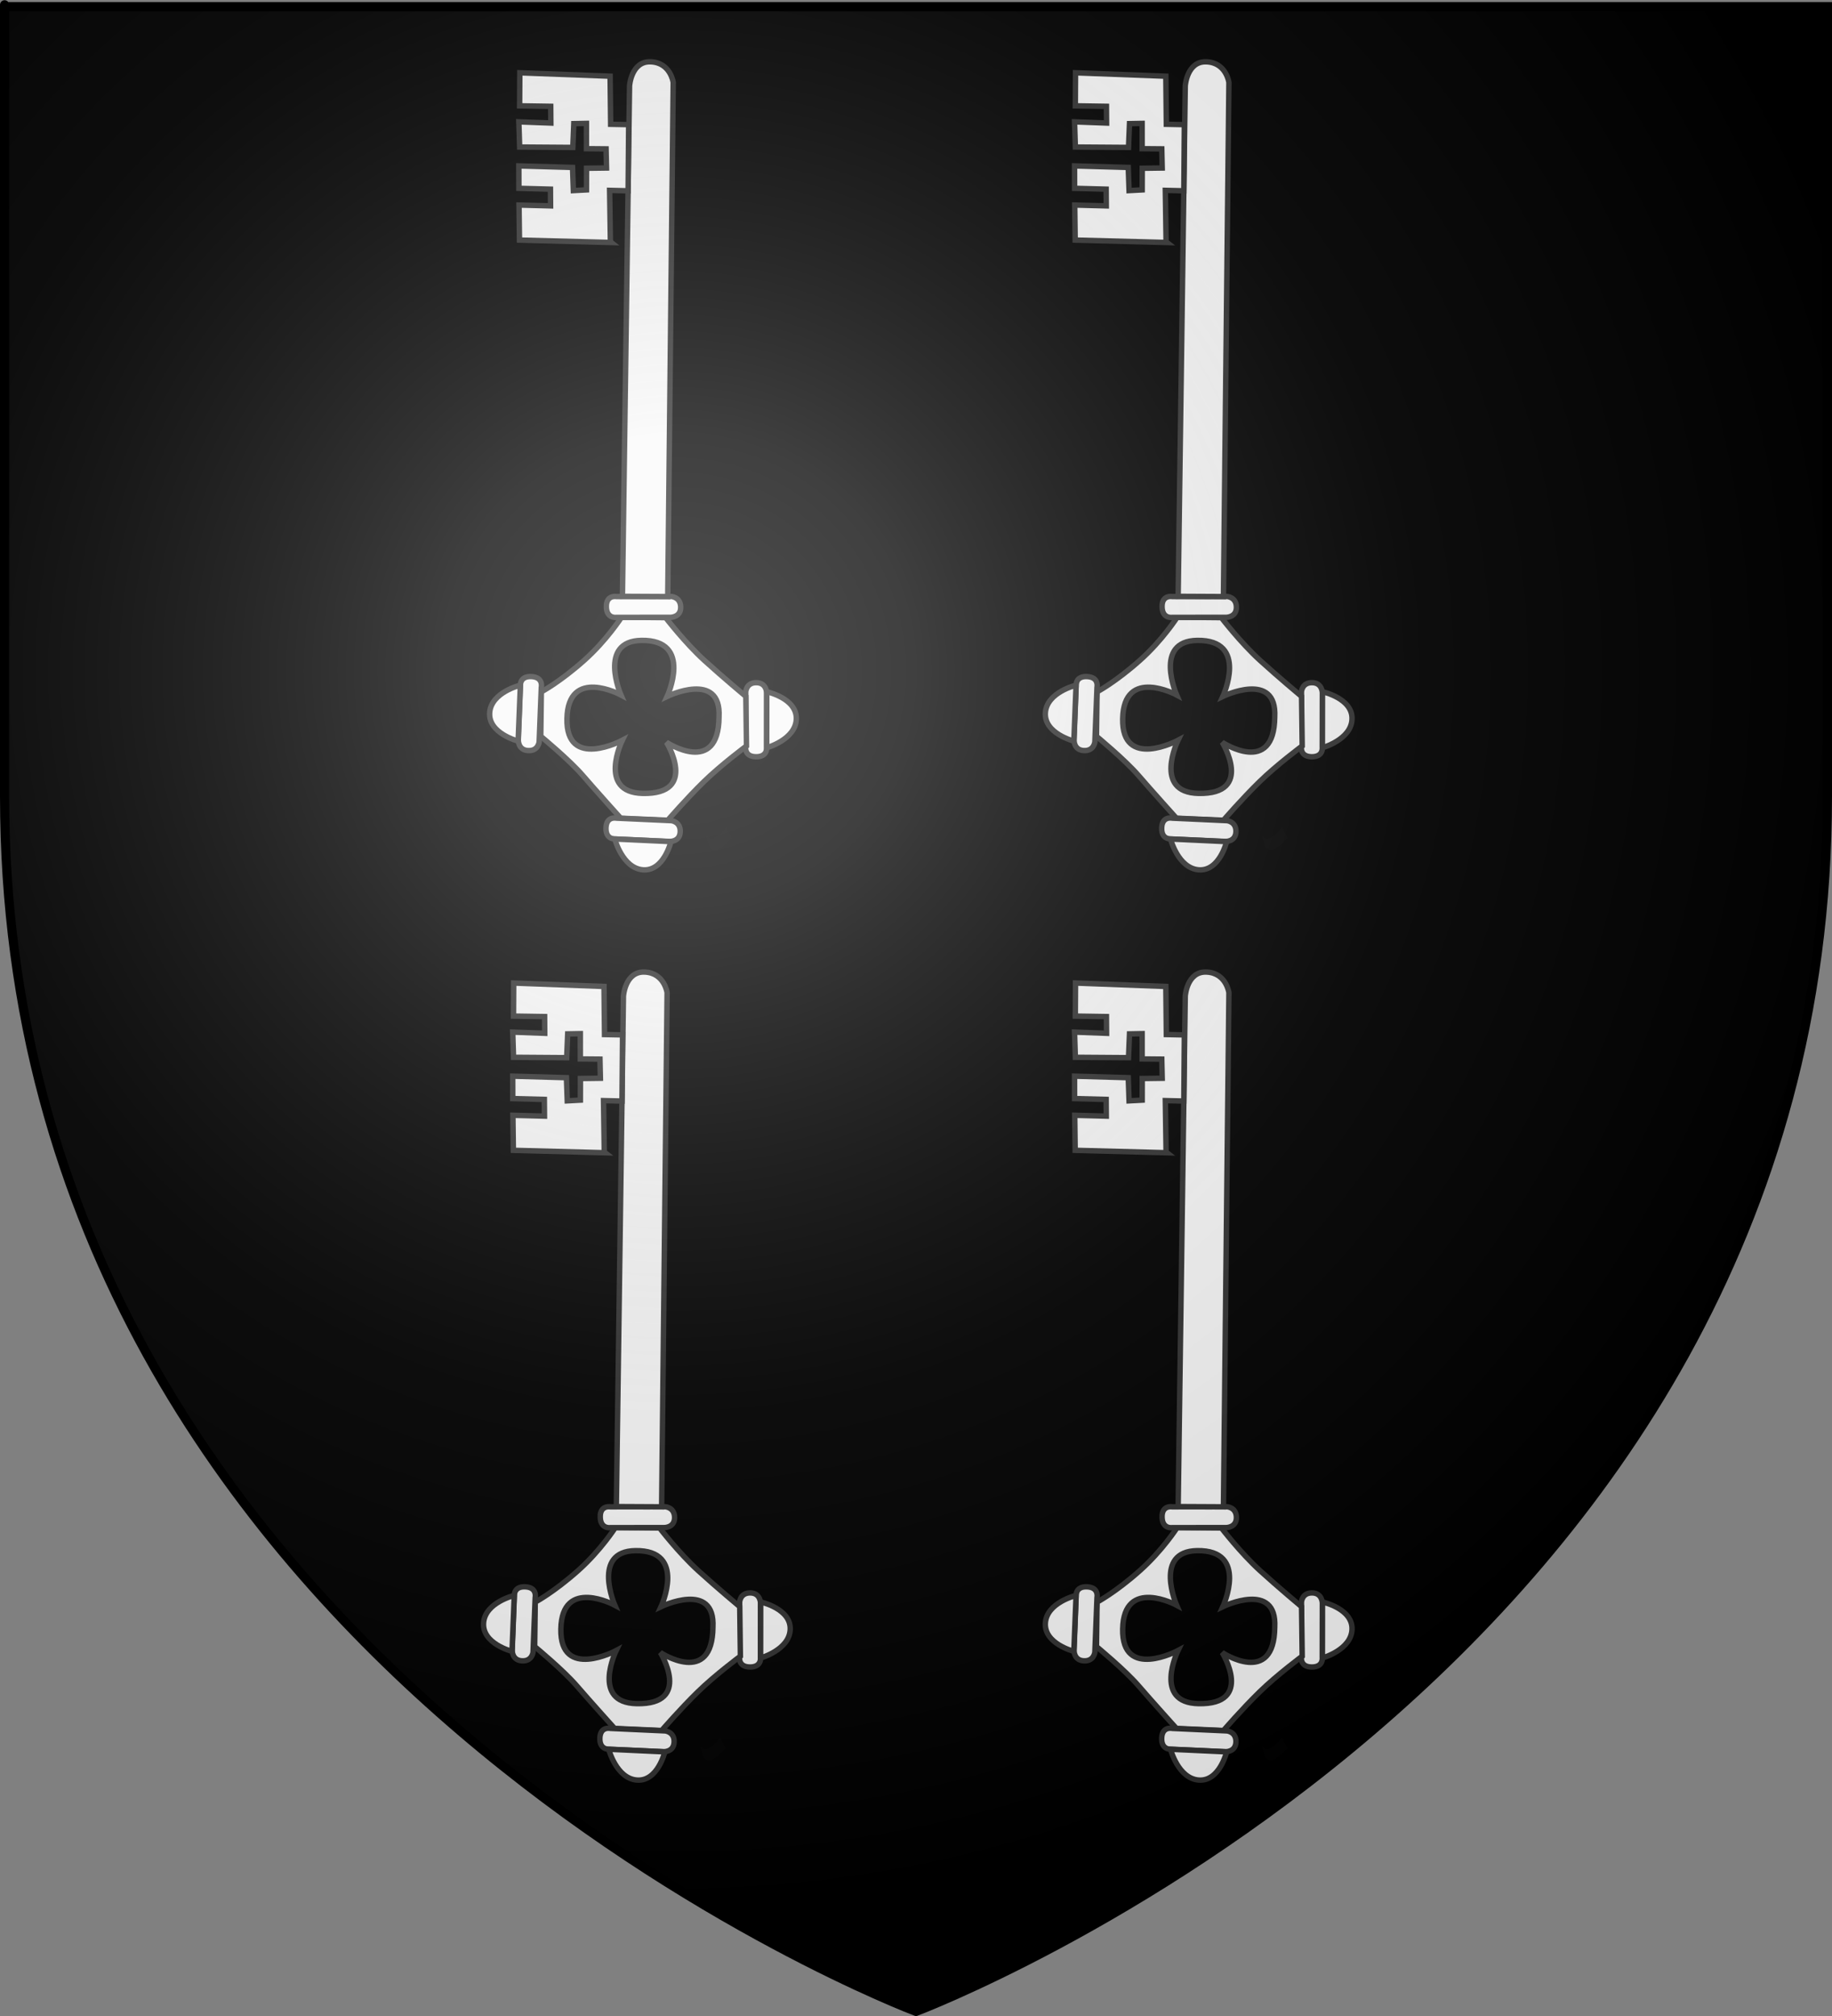 <?xml version="1.0" encoding="UTF-8" standalone="no"?>
<svg
   xmlns:ns="http://creativecommons.org/ns#"
   xmlns:dc="http://purl.org/dc/elements/1.1/"
   xmlns:cc="http://web.resource.org/cc/"
   xmlns:rdf="http://www.w3.org/1999/02/22-rdf-syntax-ns#"
   xmlns:svg="http://www.w3.org/2000/svg"
   xmlns="http://www.w3.org/2000/svg"
   xmlns:xlink="http://www.w3.org/1999/xlink"
   xmlns:sodipodi="http://sodipodi.sourceforge.net/DTD/sodipodi-0.dtd"
   xmlns:inkscape="http://www.inkscape.org/namespaces/inkscape"
   height="660"
   width="600"
   version="1.0"
   id="svg2"
   sodipodi:version="0.32"
   inkscape:version="0.44"
   sodipodi:docname="000_TUJ.svg"
   sodipodi:docbase="C:\Documents and Settings\Propriétaire\Bureau"
   inkscape:export-filename="/Users/olivier/Desktop/Blason Rouge/Blason_Vide_3D.png"
   inkscape:export-xdpi="144"
   inkscape:export-ydpi="144">
  <rect width="100%" height="100%" fill="#808080" stroke="none"/>
  <sodipodi:namedview
     inkscape:window-height="971"
     inkscape:window-width="1280"
     inkscape:pageshadow="2"
     inkscape:pageopacity="0.0"
     guidetolerance="10.0"
     gridtolerance="10.0"
     objecttolerance="10.0"
     borderopacity="1.0"
     bordercolor="#666666"
     pagecolor="#ffffff"
     id="base"
     showgrid="false"
     height="660px"
     inkscape:zoom="0.38624011"
     inkscape:cx="259.84944"
     inkscape:cy="311.82847"
     inkscape:window-x="-4"
     inkscape:window-y="-4"
     inkscape:current-layer="layer4"
     showguides="true"
     inkscape:guide-bbox="true" />
  <desc
     id="desc4">Flag of Canton of Valais (Wallis)</desc>
  <defs
     id="defs6">
    <inkscape:perspective
       sodipodi:type="inkscape:persp3d"
       inkscape:vp_x="-50 : 600 : 1"
       inkscape:vp_y="0 : 1000 : 0"
       inkscape:vp_z="700 : 600 : 1"
       inkscape:persp3d-origin="300 : 400 : 1"
       id="perspective95" />
    <linearGradient
       id="linearGradient2893">
      <stop
         style="stop-color:white;stop-opacity:0.314;"
         offset="0"
         id="stop2895" />
      <stop
         id="stop2897"
         offset="0.19"
         style="stop-color:white;stop-opacity:0.251;" />
      <stop
         style="stop-color:#6b6b6b;stop-opacity:0.125;"
         offset="0.6"
         id="stop2901" />
      <stop
         style="stop-color:black;stop-opacity:0.125;"
         offset="1"
         id="stop2899" />
    </linearGradient>
    <linearGradient
       id="linearGradient2885">
      <stop
         id="stop2887"
         offset="0"
         style="stop-color:white;stop-opacity:1;" />
      <stop
         style="stop-color:white;stop-opacity:1;"
         offset="0.229"
         id="stop2891" />
      <stop
         id="stop2889"
         offset="1"
         style="stop-color:black;stop-opacity:1;" />
    </linearGradient>
    <linearGradient
       id="linearGradient2955">
      <stop
         id="stop2867"
         offset="0"
         style="stop-color:#fd0000;stop-opacity:1;" />
      <stop
         style="stop-color:#e77275;stop-opacity:0.659;"
         offset="0.5"
         id="stop2873" />
      <stop
         style="stop-color:black;stop-opacity:0.323;"
         offset="1"
         id="stop2959" />
    </linearGradient>
    <radialGradient
       inkscape:collect="always"
       xlink:href="#linearGradient2955"
       id="radialGradient2961"
       cx="225.524"
       cy="218.901"
       fx="225.524"
       fy="218.901"
       r="300"
       gradientTransform="matrix(-4.167939e-4,2.183,-1.884,-3.599562e-4,615.597,-289.121)"
       gradientUnits="userSpaceOnUse" />
    <polygon
       id="star"
       transform="scale(53,53)"
       points="0,-1 0.588,0.809 -0.951,-0.309 0.951,-0.309 -0.588,0.809 0,-1 " />
    <clipPath
       id="clip">
      <path
         d="M 0,-200 L 0,600 L 300,600 L 300,-200 L 0,-200 z "
         id="path10" />
    </clipPath>
    <radialGradient
       inkscape:collect="always"
       xlink:href="#linearGradient2955"
       id="radialGradient1911"
       gradientUnits="userSpaceOnUse"
       gradientTransform="matrix(-4.167939e-4,2.183,-1.884,-3.599562e-4,615.597,-289.121)"
       cx="225.524"
       cy="218.901"
       fx="225.524"
       fy="218.901"
       r="300" />
    <radialGradient
       inkscape:collect="always"
       xlink:href="#linearGradient2955"
       id="radialGradient2865"
       gradientUnits="userSpaceOnUse"
       gradientTransform="matrix(0,1.749,-1.593,-1.049767e-7,551.788,-191.29)"
       cx="225.524"
       cy="218.901"
       fx="225.524"
       fy="218.901"
       r="300" />
    <radialGradient
       inkscape:collect="always"
       xlink:href="#linearGradient2955"
       id="radialGradient2871"
       gradientUnits="userSpaceOnUse"
       gradientTransform="matrix(0,1.386,-1.323,-5.741131e-8,-158.082,-109.541)"
       cx="225.524"
       cy="218.901"
       fx="225.524"
       fy="218.901"
       r="300" />
    <radialGradient
       inkscape:collect="always"
       xlink:href="#linearGradient2893"
       id="radialGradient3163"
       gradientUnits="userSpaceOnUse"
       gradientTransform="matrix(1.353,0,0,1.349,-77.629,-85.747)"
       cx="221.445"
       cy="226.331"
       fx="221.445"
       fy="226.331"
       r="300" />
    <radialGradient
       gradientTransform="matrix(1.353,0,0,1.349,-77.629,-85.747)"
       gradientUnits="userSpaceOnUse"
       xlink:href="#linearGradient2893"
       id="radialGradient9547"
       fy="226.331"
       fx="221.445"
       r="300"
       cy="226.331"
       cx="221.445" />
    <radialGradient
       gradientTransform="matrix(0,1.386,-1.323,-5.741131e-8,-158.082,-109.541)"
       gradientUnits="userSpaceOnUse"
       xlink:href="#linearGradient2955"
       id="radialGradient9545"
       fy="218.901"
       fx="225.524"
       r="300"
       cy="218.901"
       cx="225.524" />
    <radialGradient
       gradientTransform="matrix(0,1.749,-1.593,-1.049767e-7,551.788,-191.29)"
       gradientUnits="userSpaceOnUse"
       xlink:href="#linearGradient2955"
       id="radialGradient9543"
       fy="218.901"
       fx="225.524"
       r="300"
       cy="218.901"
       cx="225.524" />
    <radialGradient
       gradientTransform="matrix(-4.167939e-4,2.183,-1.884,-3.599562e-4,615.597,-289.121)"
       gradientUnits="userSpaceOnUse"
       xlink:href="#linearGradient2955"
       id="radialGradient9541"
       fy="218.901"
       fx="225.524"
       r="300"
       cy="218.901"
       cx="225.524" />
    <clipPath
       id="clipPath9537">
      <path
         id="path9539"
         d="M 0,-200 L 0,600 L 300,600 L 300,-200 L 0,-200 z " />
    </clipPath>
    <polygon
       id="polygon9535"
       transform="scale(53,53)"
       points="0,-1 0.588,0.809 -0.951,-0.309 0.951,-0.309 -0.588,0.809 0,-1 " />
    <radialGradient
       gradientTransform="matrix(-4.167939e-4,2.183,-1.884,-3.599562e-4,615.597,-289.121)"
       gradientUnits="userSpaceOnUse"
       xlink:href="#linearGradient2955"
       id="radialGradient9533"
       fy="218.901"
       fx="225.524"
       r="300"
       cy="218.901"
       cx="225.524" />
    <linearGradient
       id="linearGradient9525">
      <stop
         id="stop9527"
         offset="0"
         style="stop-color:#fd0000;stop-opacity:1" />
      <stop
         id="stop9529"
         offset="0.5"
         style="stop-color:#e77275;stop-opacity:0.659" />
      <stop
         id="stop9531"
         offset="1"
         style="stop-color:black;stop-opacity:0.323" />
    </linearGradient>
    <linearGradient
       id="linearGradient9517">
      <stop
         id="stop9519"
         offset="0"
         style="stop-color:white;stop-opacity:1" />
      <stop
         id="stop9521"
         offset="0.229"
         style="stop-color:white;stop-opacity:1" />
      <stop
         id="stop9523"
         offset="1"
         style="stop-color:black;stop-opacity:1" />
    </linearGradient>
    <linearGradient
       id="linearGradient9507">
      <stop
         id="stop9509"
         offset="0"
         style="stop-color:white;stop-opacity:0.314" />
      <stop
         id="stop9511"
         offset="0.19"
         style="stop-color:white;stop-opacity:0.251" />
      <stop
         id="stop9513"
         offset="0.6"
         style="stop-color:#6b6b6b;stop-opacity:0.125" />
      <stop
         id="stop9515"
         offset="1"
         style="stop-color:black;stop-opacity:0.125" />
    </linearGradient>
  </defs>
  <g
     inkscape:groupmode="layer"
     id="layer3"
     inkscape:label="Fond écu"
     style="display:inline">
    <path
       id="path2855"
       style="fill:black;fill-opacity:1;fill-rule:evenodd;stroke:none;stroke-width:1px;stroke-linecap:butt;stroke-linejoin:miter;stroke-opacity:1"
       d="M 300,658.5 C 300,658.5 598.5,546.18 598.5,260.728 C 598.5,-24.723 598.5,2.176 598.5,2.176 L 1.5,2.176 L 1.5,260.728 C 1.5,546.18 300,658.5 300,658.5 z "
       sodipodi:nodetypes="cccccc" />
  </g>
  <g
     inkscape:groupmode="layer"
     id="layer4"
     inkscape:label="Meubles"
     style="opacity:1">
    <g
       id="g2072"
       transform="translate(807.788,230.427)">
      <g
         transform="matrix(1,0,0,-1,-1667.357,92.637)"
         id="g2048">
        <path
           d="M 1097.501,52.192 C 1097.199,51.804 1096.834,51.455 1096.492,51.098 C 1096.047,50.537 1095.51,50.068 1094.985,49.587 C 1094.449,49.22 1093.873,48.916 1093.31,48.594 C 1092.854,48.162 1092.554,48.471 1092.092,48.49 C 1091.663,48.738 1091.287,49.063 1090.895,49.363 L 1091.983,45.663 C 1092.405,45.356 1092.801,45.001 1093.294,44.808 C 1093.865,44.799 1094.31,44.618 1094.818,45.06 C 1095.398,45.401 1095.989,45.722 1096.549,46.096 C 1097.089,46.583 1097.646,47.054 1098.095,47.633 C 1098.449,47.974 1098.785,48.335 1099.195,48.612 L 1097.501,52.192 z "
           style="opacity:0.01;fill:#f9f9f9;fill-opacity:1;stroke:#313131;stroke-width:1.777;stroke-miterlimit:4;stroke-dasharray:none;stroke-opacity:1;display:inline"
           id="path11467" />
        <g
           transform="matrix(-0.293,0.229,-0.226,-0.289,1303.9,262.448)"
           style="fill:#f9f9f9;fill-opacity:1;stroke:#313131;stroke-width:4.81;stroke-miterlimit:4;stroke-dasharray:none;stroke-opacity:1"
           id="g11469">
          <path
             d="M 133.94,681.405 L 104.579,719.533 C 104.579,719.533 98.332,725.624 106.805,732.149 C 115.278,738.673 119.495,730.5 119.495,730.5 L 149.107,692.046 C 149.107,692.046 153.8,685.277 146.63,679.756 C 139.461,674.235 133.94,681.405 133.94,681.405 z "
             style="fill:#f9f9f9;fill-opacity:1;fill-rule:evenodd;stroke:#313131;stroke-width:4.81;stroke-linecap:butt;stroke-linejoin:miter;stroke-miterlimit:4;stroke-dasharray:none;stroke-opacity:1"
             id="path11471" />
          <path
             d="M 104.221,719.871 C 104.221,719.871 88.59,698.328 99.17,683.506 C 109.986,668.354 134.526,680.476 134.526,680.476 L 104.221,719.871 z "
             style="fill:#f9f9f9;fill-opacity:1;fill-rule:evenodd;stroke:#313131;stroke-width:4.81;stroke-linecap:butt;stroke-linejoin:miter;stroke-miterlimit:4;stroke-dasharray:none;stroke-opacity:1"
             id="path11473" />
        </g>
        <path
           d="M 1078.269,54.53 C 1078.269,54.53 1084.372,61.579 1090.08,67.149 C 1095.789,72.72 1104.053,78.853 1104.053,78.853 L 1103.839,95.069 C 1103.839,95.069 1096.344,101.314 1090.266,106.848 C 1083.859,112.681 1077.585,120.858 1077.585,120.858 L 1063.112,120.994 C 1063.112,120.994 1058.265,113.447 1050.924,106.907 C 1042.888,99.748 1036.865,96.575 1036.865,96.575 L 1036.676,82.011 C 1036.676,82.011 1045.96,74.366 1050.412,69.216 C 1054.865,64.065 1062.859,55.202 1062.859,55.202 L 1078.269,54.53 z "
           style="fill:#f9f9f9;fill-opacity:1;fill-rule:evenodd;stroke:#313131;stroke-width:1.777;stroke-linecap:butt;stroke-linejoin:miter;stroke-miterlimit:4;stroke-dasharray:none;stroke-opacity:1"
           id="path11475" />
        <path
           d="M 1095.063,88.356 C 1095.858,103.682 1078.073,95.072 1078.073,95.072 C 1078.073,95.072 1086.678,113.673 1069.661,113.413 C 1055.249,113.192 1062.92,95.553 1062.92,95.553 C 1062.92,95.553 1045.611,104.869 1045.259,87.79 C 1044.911,70.859 1063.369,80.697 1063.369,80.697 C 1063.369,80.697 1055.073,63.626 1070.082,63.325 C 1088.41,62.957 1077.852,80.047 1077.852,80.047 C 1077.852,80.047 1094.89,68.842 1095.063,88.356 z "
           style="fill:black;fill-opacity:1;fill-rule:evenodd;stroke:#313131;stroke-width:1.777;stroke-linecap:butt;stroke-linejoin:miter;stroke-miterlimit:4;stroke-dasharray:none;stroke-opacity:1"
           id="path11477" />
        <g
           transform="matrix(-0.293,0.229,-0.226,-0.289,1278.089,223.187)"
           style="fill:#f9f9f9;fill-opacity:1;stroke:#313131;stroke-width:4.81;stroke-miterlimit:4;stroke-dasharray:none;stroke-opacity:1;display:inline"
           id="g11479">
          <g
             transform="matrix(-3.191847e-2,-0.999,0.999,-3.191847e-2,-545.384,867.003)"
             style="fill:#f9f9f9;fill-opacity:1;stroke:#313131;stroke-width:4.81;stroke-miterlimit:4;stroke-dasharray:none;stroke-opacity:1"
             id="g11481">
            <path
               d="M 133.94,681.405 L 104.579,719.533 C 104.579,719.533 98.332,725.624 106.805,732.149 C 115.278,738.673 119.495,730.5 119.495,730.5 L 149.107,692.046 C 149.107,692.046 153.8,685.277 146.63,679.756 C 139.461,674.235 133.94,681.405 133.94,681.405 z "
               style="fill:#f9f9f9;fill-opacity:1;fill-rule:evenodd;stroke:#313131;stroke-width:4.81;stroke-linecap:butt;stroke-linejoin:miter;stroke-miterlimit:4;stroke-dasharray:none;stroke-opacity:1"
               id="path11483" />
            <path
               d="M 104.221,719.871 C 104.221,719.871 88.59,698.328 99.17,683.506 C 109.986,668.354 134.526,680.476 134.526,680.476 L 104.221,719.871 z "
               style="fill:#f9f9f9;fill-opacity:1;fill-rule:evenodd;stroke:#313131;stroke-width:4.81;stroke-linecap:butt;stroke-linejoin:miter;stroke-miterlimit:4;stroke-dasharray:none;stroke-opacity:1"
               id="path11485" />
          </g>
        </g>
        <g
           transform="matrix(0.284,-0.24,0.237,0.28,829.788,-77.802)"
           style="fill:#f9f9f9;fill-opacity:1;stroke:#313131;stroke-width:4.81;stroke-miterlimit:4;stroke-dasharray:none;stroke-opacity:1;display:inline"
           id="g11487">
          <path
             d="M 133.94,681.405 L 104.579,719.533 C 104.579,719.533 98.332,725.624 106.805,732.149 C 115.278,738.673 119.495,730.5 119.495,730.5 L 149.107,692.046 C 149.107,692.046 153.8,685.277 146.63,679.756 C 139.461,674.235 133.94,681.405 133.94,681.405 z "
             style="fill:#f9f9f9;fill-opacity:1;fill-rule:evenodd;stroke:#313131;stroke-width:4.81;stroke-linecap:butt;stroke-linejoin:miter;stroke-miterlimit:4;stroke-dasharray:none;stroke-opacity:1"
             id="path11489" />
          <path
             d="M 104.221,719.871 C 104.221,719.871 88.59,698.328 99.17,683.506 C 109.986,668.354 134.526,680.476 134.526,680.476 L 104.221,719.871 z "
             style="fill:#f9f9f9;fill-opacity:1;fill-rule:evenodd;stroke:#313131;stroke-width:4.81;stroke-linecap:butt;stroke-linejoin:miter;stroke-miterlimit:4;stroke-dasharray:none;stroke-opacity:1"
             id="path11491" />
        </g>
        <path
           id="path11493"
           style="fill:#f9f9f9;fill-opacity:1;fill-rule:evenodd;stroke:#313131;stroke-width:1.777;stroke-linecap:butt;stroke-linejoin:miter;stroke-miterlimit:4;stroke-dasharray:none;stroke-opacity:1;display:inline"
           d="M 1079.208,120.966 L 1061.404,120.94 C 1061.404,120.94 1058.215,120.481 1058.156,124.424 C 1058.096,128.368 1061.453,127.766 1061.453,127.766 L 1079.41,127.792 C 1079.41,127.792 1082.456,127.645 1082.506,124.308 C 1082.556,120.971 1079.208,120.966 1079.208,120.966 z " />
        <path
           d="M 1080.054,296.067 C 1080.054,296.067 1079.217,302.514 1072.755,302.834 C 1066.292,303.155 1065.753,294.947 1065.753,294.947 L 1063.425,127.829 L 1078.26,127.754 L 1080.054,296.067 z "
           style="fill:#f9f9f9;fill-opacity:1;fill-rule:evenodd;stroke:#313131;stroke-width:1.777;stroke-linecap:butt;stroke-linejoin:miter;stroke-miterlimit:4;stroke-dasharray:none;stroke-opacity:1;display:inline"
           id="path11495"
           sodipodi:nodetypes="cscccc" />
        <path
           d="M 1065.286,260.598 L 1059.225,260.744 L 1059.474,243.909 L 1059.772,243.676 L 1029.705,244.471 L 1029.553,255.938 L 1039.889,255.665 L 1039.847,261.135 L 1029.512,261.408 L 1029.494,268.75 L 1047.083,268.248 L 1047.352,260.668 L 1051.649,260.898 L 1051.666,267.977 L 1058.209,268.066 L 1058.064,274.326 L 1051.636,274.383 L 1051.631,282.662 L 1047.494,282.584 L 1047.168,274.801 L 1029.762,274.924 L 1029.493,283.172 L 1039.978,282.783 L 1039.936,288.253 L 1029.749,288.41 L 1029.815,299.234 L 1059.389,298.115 L 1059.56,282.377 L 1065.461,282.259 L 1065.286,260.598 z "
           style="fill:#f9f9f9;fill-opacity:1;fill-rule:evenodd;stroke:#313131;stroke-width:1.777;stroke-linecap:butt;stroke-linejoin:miter;stroke-miterlimit:4;stroke-dasharray:none;stroke-opacity:1;display:inline"
           id="path11497" />
      </g>
      <use
         height="660"
         width="600"
         transform="translate(182,0)"
         id="use2066"
         xlink:href="#g2048"
         y="0"
         x="0" />
      <use
         height="660"
         width="600"
         transform="translate(0,298)"
         id="use2068"
         xlink:href="#use2066"
         y="0"
         x="0" />
      <use
         height="660"
         width="600"
         transform="translate(-184,0)"
         id="use2070"
         xlink:href="#use2068"
         y="0"
         x="0" />
    </g>
  </g>
  <g
     inkscape:groupmode="layer"
     id="layer2"
     inkscape:label="Reflet final"
     sodipodi:insensitive="true">
    <path
       sodipodi:nodetypes="cccccc"
       d="M 300,658.5 C 300,658.5 598.5,546.18 598.5,260.728 C 598.5,-24.723 598.5,2.176 598.5,2.176 L 1.5,2.176 L 1.5,260.728 C 1.5,546.18 300,658.5 300,658.5 z "
       style="opacity:1;fill:url(#radialGradient3163);fill-opacity:1;fill-rule:evenodd;stroke:none;stroke-width:1px;stroke-linecap:butt;stroke-linejoin:miter;stroke-opacity:1"
       id="path2875"
       inkscape:export-xdpi="144"
       inkscape:export-ydpi="144" />
  </g>
  <g
     inkscape:groupmode="layer"
     id="layer1"
     inkscape:label="Contour final"
     sodipodi:insensitive="true">
    <path
       sodipodi:nodetypes="cccccc"
       d="M 300,658.5 C 300,658.5 1.5,546.18 1.5,260.728 C 1.5,-24.723 1.5,2.176 1.5,2.176 L 598.5,2.176 L 598.5,260.728 C 598.5,546.18 300,658.5 300,658.5 z "
       style="opacity:1;fill:none;fill-opacity:1;fill-rule:evenodd;stroke:#000000;stroke-width:3;stroke-linecap:butt;stroke-linejoin:miter;stroke-miterlimit:4;stroke-dasharray:none;stroke-opacity:1"
       id="path1411"
       inkscape:export-xdpi="144"
       inkscape:export-ydpi="144" />
  </g>
</svg>

